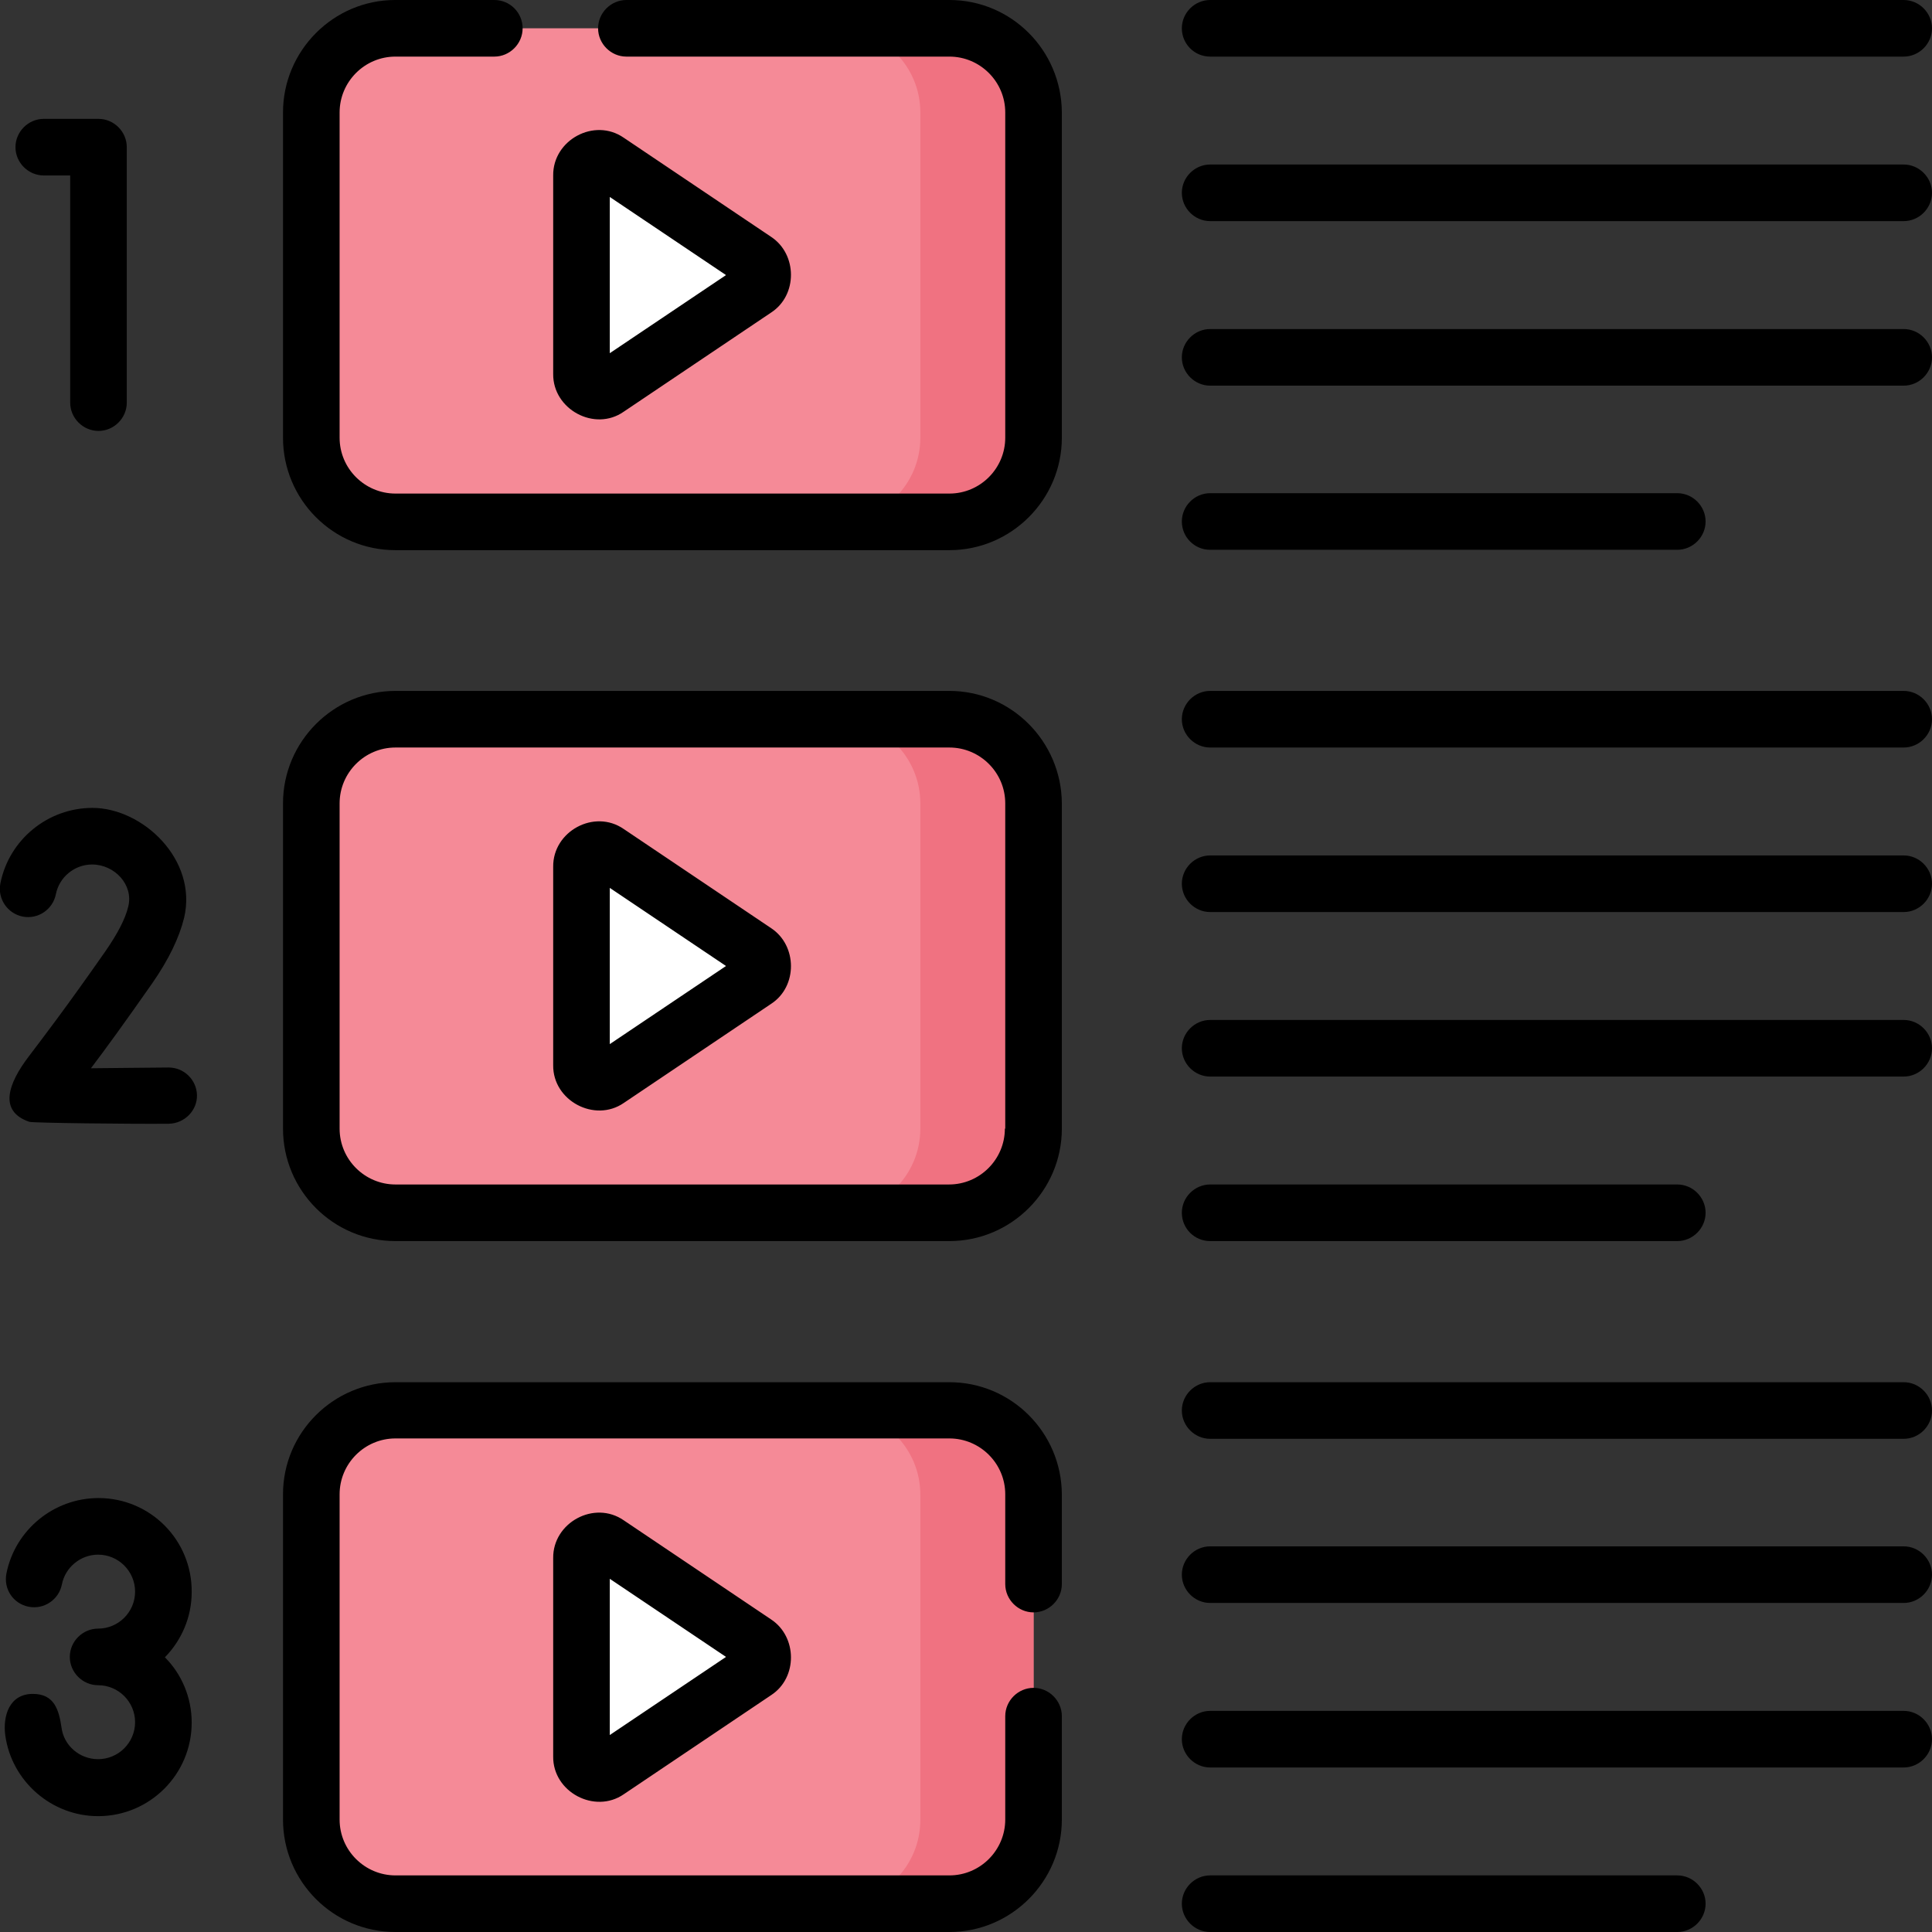 <?xml version="1.0" encoding="utf-8"?>
<!-- Generator: Adobe Illustrator 21.1.0, SVG Export Plug-In . SVG Version: 6.00 Build 0)  -->
<svg version="1.1" id="Capa_1" xmlns="http://www.w3.org/2000/svg" xmlns:xlink="http://www.w3.org/1999/xlink" x="0px" y="0px"
	 viewBox="0 0 512 512" style="enable-background:new 0 0 512 512;" xml:space="preserve">
<rect x="0" y="0" width="512" height="512" fill="#333333" stroke="none"/>
<style type="text/css">
	.st0{fill:#F58A97;}
	.st1{fill:#F07281;}
	.st2{fill:#FFFFFF;}
</style>
<g>
	<g>
		<g>
			<g>
				<path class="st0" d="M251.6,138.2H104.8c-12.3,0-22.3-10-22.3-22.3V29.8c0-12.3,10-22.3,22.3-22.3h146.8
					c12.3,0,22.3,10,22.3,22.3V116C273.8,128.3,263.9,138.2,251.6,138.2z"/>
				<path class="st1" d="M251.6,7.5h-30c12.3,0,22.3,10,22.3,22.3V116c0,12.3-10,22.3-22.3,22.3h30c12.3,0,22.3-10,22.3-22.3V29.8
					C273.8,17.5,263.9,7.5,251.6,7.5z"/>
				<path class="st2" d="M200.2,76.6l-39.1,26.3c-3,2-7-0.1-7-3.8V46.6c0-3.6,4-5.8,7-3.8l39.1,26.3
					C202.9,70.9,202.9,74.8,200.2,76.6z"/>
			</g>
		</g>
		<g>
			<g>
				<path class="st0" d="M251.6,321.4H104.8c-12.3,0-22.3-10-22.3-22.3v-86.2c0-12.3,10-22.3,22.3-22.3h146.8
					c12.3,0,22.3,10,22.3,22.3v86.2C273.8,311.4,263.9,321.4,251.6,321.4z"/>
				<path class="st1" d="M251.6,190.6h-30c12.3,0,22.3,10,22.3,22.3v86.2c0,12.3-10,22.3-22.3,22.3h30c12.3,0,22.3-10,22.3-22.3
					v-86.2C273.8,200.6,263.9,190.6,251.6,190.6L251.6,190.6z"/>
				<path class="st2" d="M200.2,259.8L161.2,286c-3,2-7-0.1-7-3.8v-52.6c0-3.6,4-5.8,7-3.8l39.1,26.3
					C202.9,254,202.9,258,200.2,259.8z"/>
			</g>
		</g>
		<g>
			<g>
				<path class="st0" d="M251.6,504.5H104.8c-12.3,0-22.3-10-22.3-22.3V396c0-12.3,10-22.3,22.3-22.3h146.8
					c12.3,0,22.3,10,22.3,22.3v86.2C273.8,494.5,263.9,504.5,251.6,504.5z"/>
				<path class="st1" d="M251.6,373.8h-30c12.3,0,22.3,10,22.3,22.3v86.2c0,12.3-10,22.3-22.3,22.3h30c12.3,0,22.3-10,22.3-22.3V396
					C273.8,383.7,263.9,373.8,251.6,373.8z"/>
				<path class="st2" d="M200.2,442.9l-39.1,26.3c-3,2-7-0.1-7-3.8v-52.6c0-3.6,4-5.8,7-3.8l39.1,26.3
					C202.9,437.2,202.9,441.1,200.2,442.9z"/>
			</g>
		</g>
	</g>
	<path d="M165.3,109.1l39.1-26.3c7-4.6,6.9-15.4,0-20l-39.1-26.3c-7.8-5.4-18.8,0.6-18.7,10v52.6
		C146.5,108.5,157.6,114.5,165.3,109.1z M161.6,52.2l30.8,20.7l-30.8,20.7V52.2z M165.3,402.9c-7.8-5.4-18.8,0.6-18.7,10v52.6
		c-0.1,9.4,11,15.3,18.7,10l39.1-26.3c7-4.6,6.9-15.4,0-20L165.3,402.9z M161.6,459.8v-41.4l30.8,20.7L161.6,459.8z M320.7,15h183.8
		c4.1,0,7.5-3.4,7.5-7.5S508.6,0,504.5,0H320.7c-4.1,0-7.5,3.4-7.5,7.5S316.5,15,320.7,15L320.7,15z M26.1,397
		c-11.8,0-22.1,8.4-24.4,20c-0.8,4.1,1.8,8,5.9,8.8c4.1,0.8,8-1.9,8.8-5.9c0.9-4.6,5-7.9,9.6-7.9c5.4,0,9.8,4.4,9.8,9.8
		s-4.4,9.8-9.8,9.8c-4.1,0-7.5,3.4-7.5,7.5s3.4,7.5,7.5,7.5c5.4,0,9.8,4.4,9.8,9.8s-4.4,9.8-9.8,9.8c-4.9,0-9.1-3.6-9.7-8.4
		c-0.7-4.7-1.9-8.9-7.6-8.9c-6.2,0-8,5.8-7.3,11c1.7,12.2,12.3,21.4,24.6,21.4c13.7,0,24.8-11.1,24.8-24.8c0-6.7-2.7-12.9-7.1-17.3
		c4.4-4.5,7.1-10.6,7.1-17.3C50.9,408.1,39.8,397,26.1,397z M204.4,246l-39.1-26.3c-7.8-5.4-18.8,0.6-18.7,10v52.6
		c-0.1,9.4,11,15.3,18.7,10l39.1-26.3C211.4,261.4,211.3,250.6,204.4,246L204.4,246z M161.6,276.7v-41.4l30.8,20.7L161.6,276.7z
		 M251.6,366.3H104.8C88.4,366.3,75,379.6,75,396v86.2c0,16.4,13.3,29.8,29.8,29.8h146.8c16.4,0,29.8-13.4,29.8-29.8v-27.4
		c0-4.1-3.4-7.5-7.5-7.5s-7.5,3.4-7.5,7.5v27.4c0,8.1-6.6,14.8-14.8,14.8H104.8c-8.1,0-14.8-6.6-14.8-14.8V396
		c0-8.1,6.6-14.8,14.8-14.8h146.8c8.1,0,14.8,6.6,14.8,14.8v23.8c0,4.1,3.4,7.5,7.5,7.5s7.5-3.4,7.5-7.5V396
		C281.3,379.6,268,366.3,251.6,366.3L251.6,366.3z M44.7,282.9C44.7,282.9,44.6,282.9,44.7,282.9c-7.1,0.1-14.5,0.1-20.6,0.2
		c3.8-5,9.1-12.3,16.3-22.6c4.3-6.2,7.1-12,8.4-17.3c3.6-15.4-11-29.1-24.3-29.1c-11.8,0-22.1,8.4-24.4,20c-0.8,4.1,1.9,8,5.9,8.8
		c4.1,0.8,8-1.9,8.8-5.9c0.9-4.6,5-7.9,9.6-7.9c6,0,11,5.4,9.6,11.1c-0.8,3.4-2.9,7.3-6,11.8C17.4,267.2,11,275.5,7.6,280
		c-5.4,7.1-8.1,14.5,0.2,17.3c1,0.3,27.2,0.6,37,0.5c4.1-0.1,7.5-3.5,7.4-7.6C52.1,286.2,48.8,282.9,44.7,282.9z M11.6,46.5h7v60.2
		c0,4.1,3.4,7.5,7.5,7.5s7.5-3.4,7.5-7.5V39c0-4.1-3.4-7.5-7.5-7.5H11.6c-4.1,0-7.5,3.4-7.5,7.5S7.5,46.5,11.6,46.5z M504.5,366.3
		H320.7c-4.1,0-7.5,3.4-7.5,7.5s3.4,7.5,7.5,7.5h183.8c4.1,0,7.5-3.4,7.5-7.5S508.6,366.3,504.5,366.3L504.5,366.3z M320.7,145.7
		h123.8c4.1,0,7.5-3.4,7.5-7.5s-3.4-7.5-7.5-7.5H320.7c-4.1,0-7.5,3.4-7.5,7.5S316.5,145.7,320.7,145.7z M504.5,183.1H320.7
		c-4.1,0-7.5,3.4-7.5,7.5s3.4,7.5,7.5,7.5h183.8c4.1,0,7.5-3.4,7.5-7.5S508.6,183.1,504.5,183.1L504.5,183.1z M504.5,226.7H320.7
		c-4.1,0-7.5,3.4-7.5,7.5s3.4,7.5,7.5,7.5h183.8c4.1,0,7.5-3.4,7.5-7.5S508.6,226.7,504.5,226.7L504.5,226.7z M504.5,43.6H320.7
		c-4.1,0-7.5,3.4-7.5,7.5s3.4,7.5,7.5,7.5h183.8c4.1,0,7.5-3.4,7.5-7.5S508.6,43.6,504.5,43.6L504.5,43.6z M504.5,87.2H320.7
		c-4.1,0-7.5,3.4-7.5,7.5s3.4,7.5,7.5,7.5h183.8c4.1,0,7.5-3.4,7.5-7.5S508.6,87.2,504.5,87.2L504.5,87.2z M504.5,270.3H320.7
		c-4.1,0-7.5,3.4-7.5,7.5s3.4,7.5,7.5,7.5h183.8c4.1,0,7.5-3.4,7.5-7.5S508.6,270.3,504.5,270.3L504.5,270.3z M444.5,497H320.7
		c-4.1,0-7.5,3.4-7.5,7.5s3.4,7.5,7.5,7.5h123.8c4.1,0,7.5-3.4,7.5-7.5S448.6,497,444.5,497z M251.6,183.1H104.8
		c-16.4,0-29.8,13.4-29.8,29.8v86.2c0,16.4,13.3,29.8,29.8,29.8h146.8c16.4,0,29.8-13.4,29.8-29.8v-86.2
		C281.3,196.5,268,183.1,251.6,183.1z M266.3,299.1c0,8.1-6.6,14.8-14.8,14.8H104.8c-8.1,0-14.8-6.6-14.8-14.8v-86.2
		c0-8.1,6.6-14.8,14.8-14.8h146.8c8.1,0,14.8,6.6,14.8,14.8V299.1z M251.6,0H166c-4.1,0-7.5,3.4-7.5,7.5s3.4,7.5,7.5,7.5h85.6
		c8.1,0,14.8,6.6,14.8,14.8V116c0,8.1-6.6,14.8-14.8,14.8H104.8c-8.1,0-14.8-6.6-14.8-14.8V29.8c0-8.1,6.6-14.8,14.8-14.8H131
		c4.1,0,7.5-3.4,7.5-7.5S135.2,0,131,0h-26.3C88.4,0,75,13.4,75,29.8V116c0,16.4,13.3,29.8,29.8,29.8h146.8
		c16.4,0,29.8-13.4,29.8-29.8V29.8C281.3,13.3,268,0,251.6,0z M504.5,409.8H320.7c-4.1,0-7.5,3.4-7.5,7.5s3.4,7.5,7.5,7.5h183.8
		c4.1,0,7.5-3.4,7.5-7.5S508.6,409.8,504.5,409.8L504.5,409.8z M504.5,453.4H320.7c-4.1,0-7.5,3.4-7.5,7.5s3.4,7.5,7.5,7.5h183.8
		c4.1,0,7.5-3.4,7.5-7.5S508.6,453.4,504.5,453.4L504.5,453.4z M320.7,328.9h123.8c4.1,0,7.5-3.4,7.5-7.5s-3.4-7.5-7.5-7.5H320.7
		c-4.1,0-7.5,3.4-7.5,7.5S316.5,328.9,320.7,328.9z"/>
</g>
</svg>

